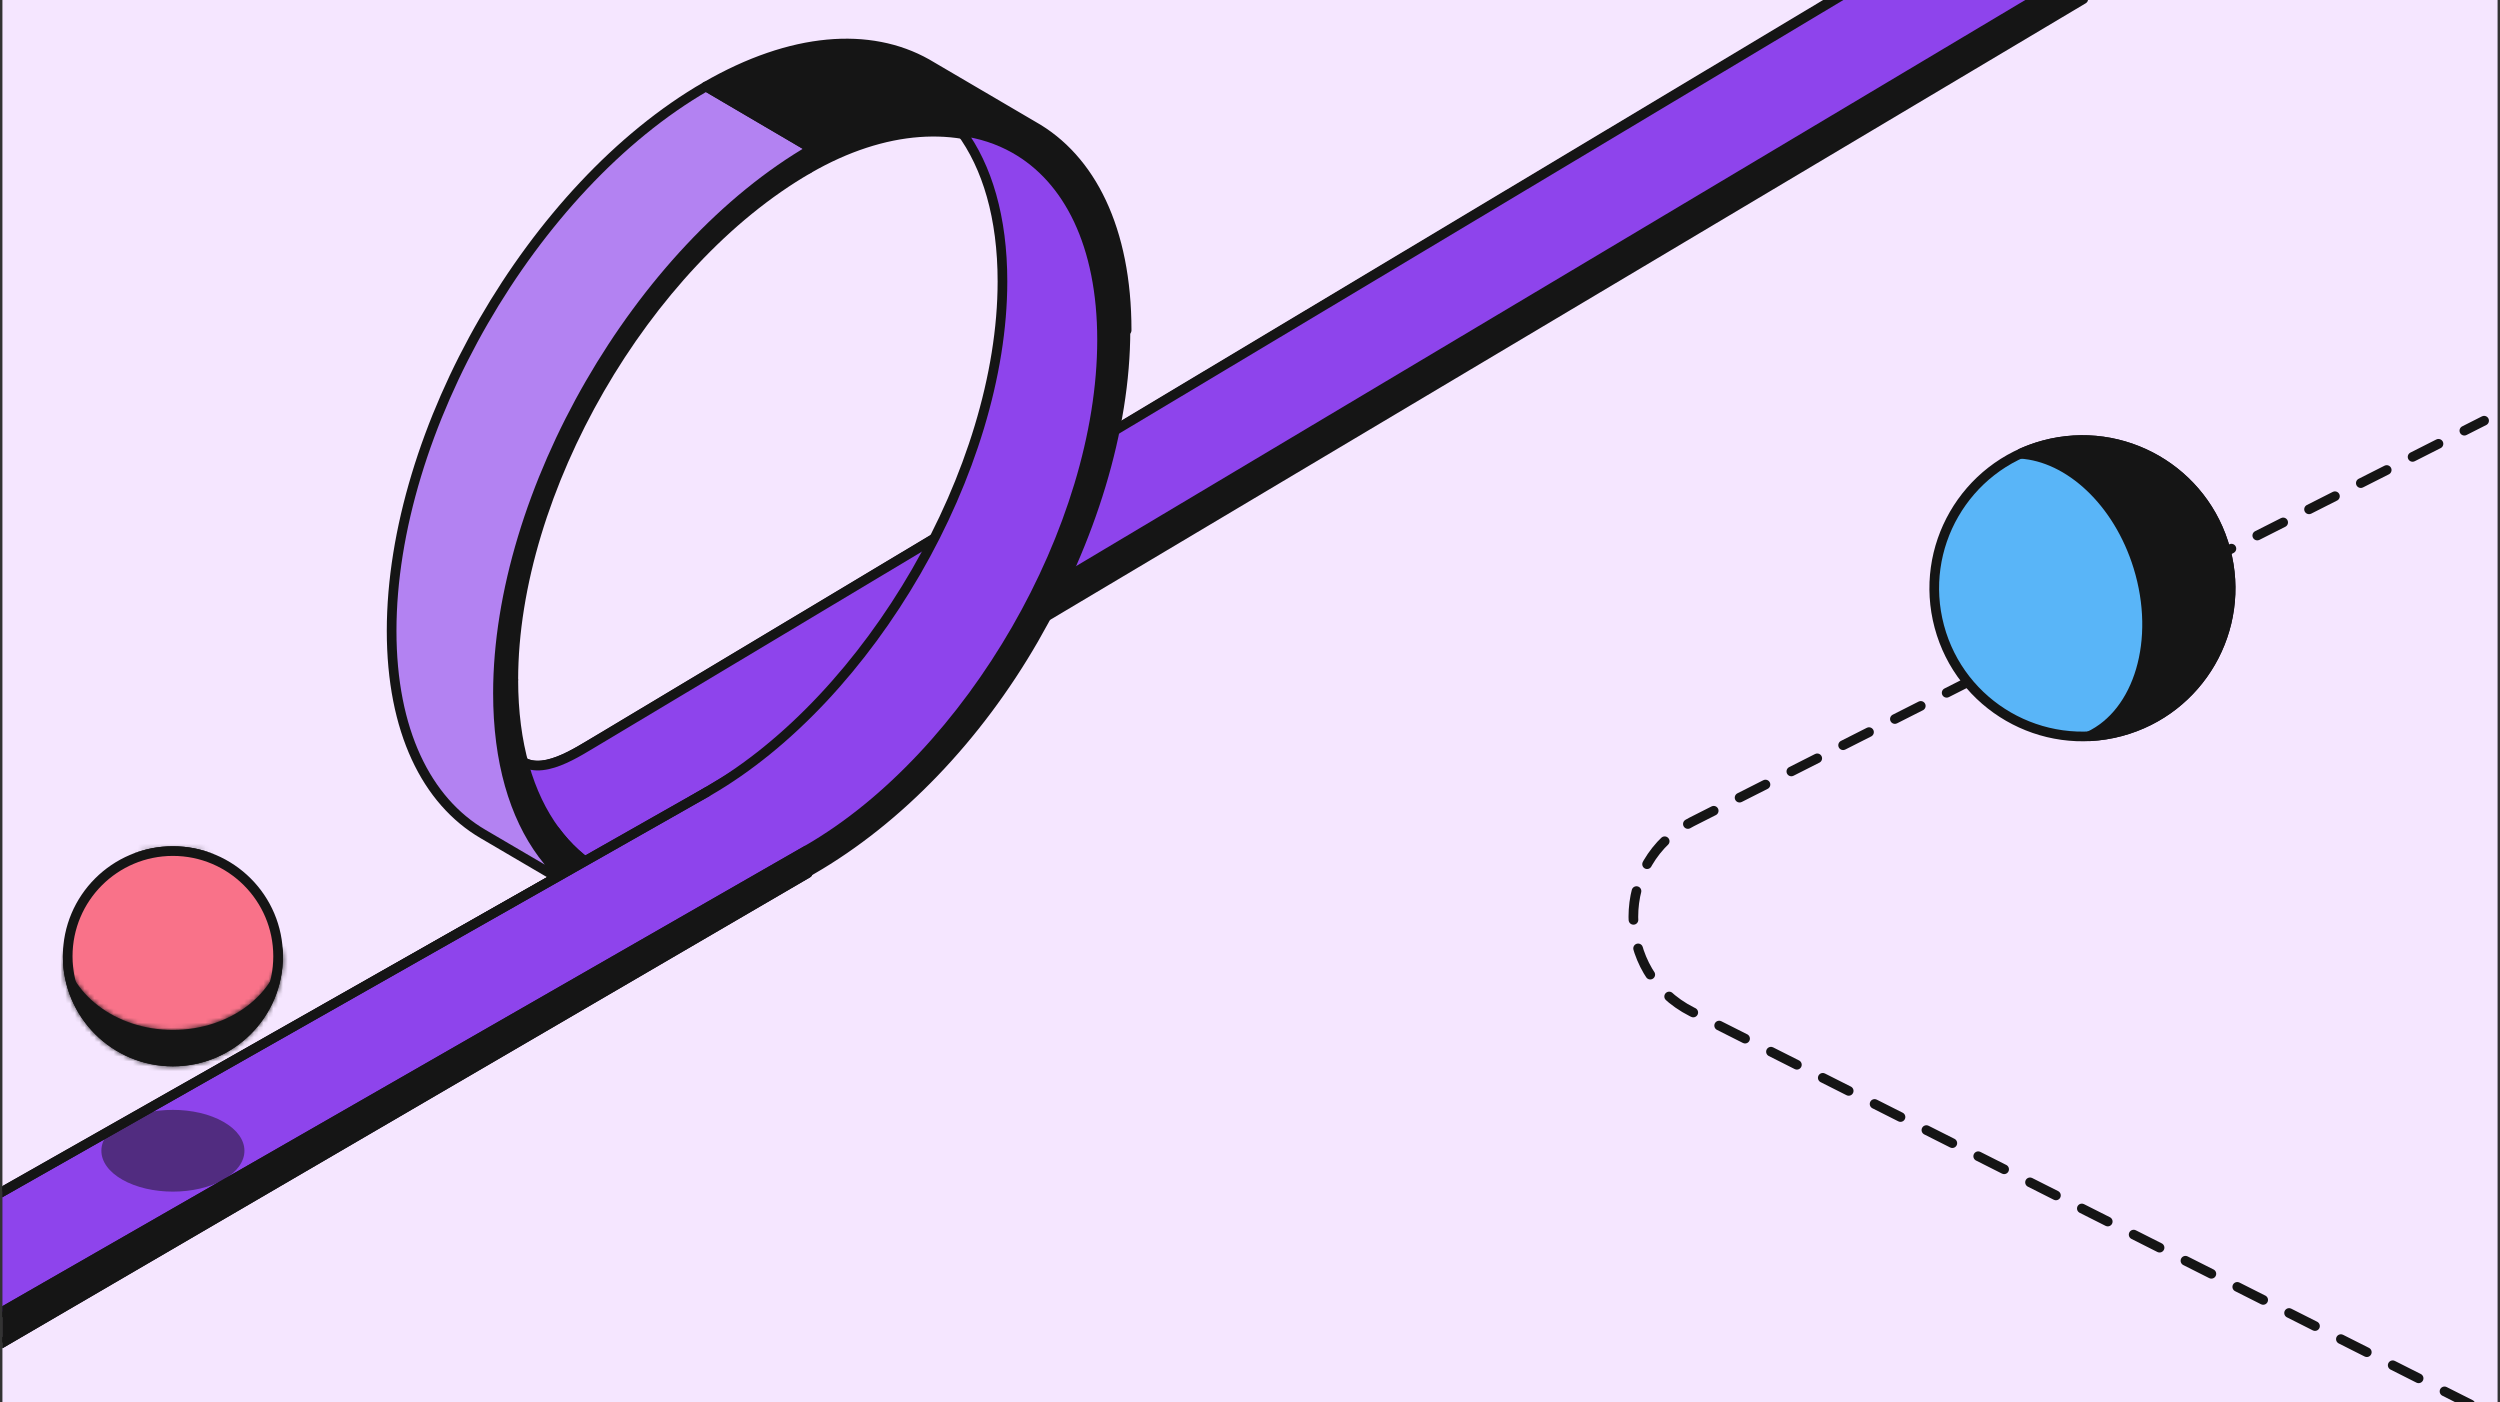 <svg width="517" height="290" viewBox="0 0 517 290" fill="none" xmlns="http://www.w3.org/2000/svg">
<rect x="0" y="0" width="517" height="290" fill="#333333" stroke="none"/>
<g clip-path="url(#clip0_8492_1213)">
<rect width="516" height="290" transform="translate(0.5)" fill="#F5E6FF"/>
<path d="M-31 264.5L146.421 163.657L167.02 175.742V180.569L-9.5 283.5L-30.997 271L-31 264.5Z" fill="#151515" stroke="#151515" stroke-width="2" stroke-linejoin="round"/>
<path d="M-31 264.5L146.421 163.657L167.02 175.742V180.569L-9.5 283.5L-30.997 271L-31 264.5Z" fill="#151515" stroke="#151515" stroke-width="2" stroke-linejoin="round"/>
<path d="M80.988 130.469C80.988 151.105 88.2 165.632 99.872 172.462L121.803 185.328C118.121 183.163 114.886 180.23 112.182 176.58C106.338 168.692 102.979 157.454 102.979 143.37C102.979 101.915 132.082 51.506 167.983 30.779L145.993 17.878C110.092 38.605 80.988 89.014 80.988 130.469Z" fill="#B382F2"/>
<path d="M121.803 185.328C118.121 183.163 114.886 180.23 112.182 176.58C106.338 168.692 102.979 157.454 102.979 143.37C102.979 101.915 132.082 51.506 167.983 30.779L145.993 17.878C110.092 38.605 80.988 89.014 80.988 130.469C80.988 151.105 88.2 165.632 99.872 172.462L121.803 185.328ZM121.803 185.328L121.863 185.363" stroke="#151515" stroke-width="2" stroke-linecap="round" stroke-linejoin="round"/>
<path d="M145.993 17.878L167.984 30.779C180.368 23.629 191.944 20.945 201.795 22.198C207.639 30.086 210.998 41.325 210.998 55.408L232.988 68.31C232.988 47.399 225.584 32.761 213.637 26.048L191.646 13.147C179.908 6.551 163.786 7.606 145.993 17.878Z" fill="#151515"/>
<path d="M213.637 26.048C225.584 32.761 232.988 47.399 232.988 68.31L210.998 55.408C210.998 41.325 207.639 30.086 201.795 22.198M213.637 26.048L191.646 13.147C179.908 6.551 163.786 7.606 145.993 17.878L167.984 30.779C180.368 23.629 191.944 20.945 201.795 22.198M213.637 26.048C210.069 24.043 206.096 22.745 201.795 22.198" stroke="#151515" stroke-width="2" stroke-linejoin="round"/>
<path d="M121.761 154.154C117.081 156.949 109.071 161.733 105.488 154.568L117.988 186.068L430.818 -0.183V-6.183L409 -18L121.761 154.154Z" fill="#151515" stroke="#151515" stroke-width="2" stroke-linejoin="round"/>
<path d="M105.488 154.568C109.108 161.807 117.248 156.848 121.905 154.068L411.001 -19L432.818 -7.183L128.799 174.14L117.988 180.068C116.366 177.213 105.488 154.568 105.488 154.568Z" fill="#8E44EC" stroke="#151515" stroke-width="2" stroke-linejoin="round"/>
<path d="M112.183 176.581C106.34 168.693 102.98 157.454 102.98 143.37L106.399 140.587C106.399 153.779 109.545 164.307 115.019 171.695C117.552 175.114 120.583 177.861 124.031 179.889L121.804 185.328C118.123 183.163 114.887 180.231 112.183 176.581Z" fill="#151515" stroke="#151515" stroke-width="1.51" stroke-linejoin="round"/>
<path d="M102.98 143.37C102.98 101.915 132.083 51.507 167.984 30.779L167.288 35.121C133.66 54.537 106.398 101.755 106.398 140.587L102.98 143.37Z" fill="#151515" stroke="#151515" stroke-width="1.51" stroke-linejoin="round"/>
<path d="M214.025 132.245C202.256 152.676 185.976 169.682 167.986 180.068C149.957 190.478 133.639 192.254 121.863 185.364L121.803 185.328C118.122 183.163 114.886 180.231 112.182 176.581L115.018 171.695C117.551 175.114 120.582 177.861 124.03 179.889L124.086 179.922C135.117 186.377 150.399 185.493 167.288 175.742C184.139 166.013 199.391 149.303 210.415 130.166C221.392 111.111 228.178 89.65 228.178 70.277L232.988 68.31C232.988 88.992 225.744 111.903 214.025 132.245Z" fill="#151515" stroke="#151515" stroke-width="1.51" stroke-linejoin="round"/>
<path d="M167.288 35.121L167.984 30.779C202.624 10.022 232.988 28.012 232.988 68.309L228.178 70.277C228.178 32.127 198.725 16.971 167.288 35.121Z" fill="#151515" stroke="#151515" stroke-width="1.51" stroke-linejoin="round"/>
<path d="M-31 264.303L-9.24 276.85L167.016 175.743C183.867 166.014 199.119 149.304 210.144 130.167C221.121 111.113 227.907 89.651 227.907 70.278C227.907 50.691 220.97 36.979 209.78 30.691C206.438 28.813 202.717 27.597 198.687 27.085C204.161 34.474 207.308 45.001 207.308 58.193C207.308 97.024 180.046 144.243 146.417 163.658L-31 264.303Z" fill="#8E44EC" stroke="#151515" stroke-width="2" stroke-linejoin="round"/>
<path d="M167.016 175.742L-9.24 276.849L-31 264.302L146.417 163.658" stroke="#151515" stroke-width="2" stroke-linejoin="round"/>
<path opacity="0.5" d="M46.217 243.952C40.44 247.253 31.074 247.253 25.297 243.952C19.521 240.651 19.521 235.299 25.297 231.998C31.074 228.697 40.44 228.697 46.217 231.998C51.993 235.299 51.993 240.651 46.217 243.952Z" fill="#151515"/>
<circle cx="35.757" cy="197.758" r="21.757" fill="#F97289" stroke="#151515" stroke-width="2"/>
<mask id="path-17-inside-1_8492_1213" fill="white">
<path fill-rule="evenodd" clip-rule="evenodd" d="M35.757 220.515C48.326 220.515 58.514 210.327 58.514 197.758C58.514 197.09 58.486 196.428 58.429 195.774C57.424 205.416 47.657 212.983 35.757 212.983C23.857 212.983 14.091 205.416 13.085 195.774C13.029 196.428 13 197.09 13 197.758C13 210.327 23.189 220.515 35.757 220.515ZM27.321 176.616C29.93 175.753 32.776 175.278 35.757 175.278C38.738 175.278 41.585 175.753 44.194 176.616C41.585 175.574 38.738 175.001 35.757 175.001C32.776 175.001 29.93 175.574 27.321 176.616Z"/>
</mask>
<path fill-rule="evenodd" clip-rule="evenodd" d="M35.757 220.515C48.326 220.515 58.514 210.327 58.514 197.758C58.514 197.09 58.486 196.428 58.429 195.774C57.424 205.416 47.657 212.983 35.757 212.983C23.857 212.983 14.091 205.416 13.085 195.774C13.029 196.428 13 197.09 13 197.758C13 210.327 23.189 220.515 35.757 220.515ZM27.321 176.616C29.93 175.753 32.776 175.278 35.757 175.278C38.738 175.278 41.585 175.753 44.194 176.616C41.585 175.574 38.738 175.001 35.757 175.001C32.776 175.001 29.93 175.574 27.321 176.616Z" fill="#151515"/>
<path d="M58.429 195.774L60.422 195.602L56.44 195.567L58.429 195.774ZM13.085 195.774L15.075 195.567L11.093 195.602L13.085 195.774ZM27.321 176.616L26.579 174.759L27.949 178.515L27.321 176.616ZM44.194 176.616L43.566 178.515L44.936 174.759L44.194 176.616ZM56.514 197.758C56.514 209.222 47.221 218.515 35.757 218.515V222.515C49.43 222.515 60.514 211.431 60.514 197.758H56.514ZM56.436 195.946C56.488 196.543 56.514 197.147 56.514 197.758H60.514C60.514 197.032 60.483 196.313 60.422 195.602L56.436 195.946ZM56.44 195.567C55.57 203.913 46.937 210.983 35.757 210.983V214.983C48.377 214.983 59.278 206.919 60.418 195.981L56.44 195.567ZM35.757 210.983C24.577 210.983 15.945 203.914 15.075 195.567L11.096 195.982C12.236 206.919 23.137 214.983 35.757 214.983V210.983ZM15 197.758C15 197.147 15.026 196.543 15.078 195.946L11.093 195.602C11.031 196.313 11 197.032 11 197.758H15ZM35.757 218.515C24.293 218.515 15 209.222 15 197.758H11C11 211.431 22.084 222.515 35.757 222.515V218.515ZM27.949 178.515C30.354 177.719 32.989 177.278 35.757 177.278V173.278C32.564 173.278 29.505 173.787 26.692 174.717L27.949 178.515ZM35.757 177.278C38.526 177.278 41.161 177.719 43.566 178.515L44.822 174.717C42.009 173.787 38.95 173.278 35.757 173.278V177.278ZM35.757 177.001C38.48 177.001 41.075 177.524 43.452 178.473L44.936 174.759C42.095 173.624 38.996 173.001 35.757 173.001V177.001ZM28.062 178.473C30.439 177.524 33.035 177.001 35.757 177.001V173.001C32.518 173.001 29.42 173.624 26.579 174.759L28.062 178.473Z" fill="#151515" mask="url(#path-17-inside-1_8492_1213)"/>
<path d="M875 249.488L652.777 362L349.873 209.238C333.763 201.114 333.745 178.118 349.843 169.967L513.711 87" stroke="#151515" stroke-width="2" stroke-linecap="round" stroke-linejoin="round" stroke-dasharray="6 6"/>
<path d="M460.247 113.72C464.627 130.066 454.926 146.868 438.58 151.248C422.234 155.628 405.432 145.927 401.052 129.581C396.672 113.235 406.372 96.433 422.719 92.053C439.065 87.673 455.867 97.373 460.247 113.72Z" fill="#59B5F8" stroke="#151515" stroke-width="2"/>
<path d="M431.997 152.267C442.298 147.42 446.858 132.374 442.191 117.233C438.036 103.753 427.878 94.452 417.766 93.84C419.335 93.115 420.987 92.514 422.714 92.052C439.06 87.672 455.862 97.372 460.242 113.719C464.622 130.065 454.921 146.867 438.575 151.247C436.38 151.835 434.177 152.169 431.997 152.267Z" fill="#151515" stroke="#151515" stroke-width="2"/>
</g>
<defs>
<clipPath id="clip0_8492_1213">
<rect width="516" height="290" fill="white" transform="translate(0.5)"/>
</clipPath>
</defs>
</svg>
